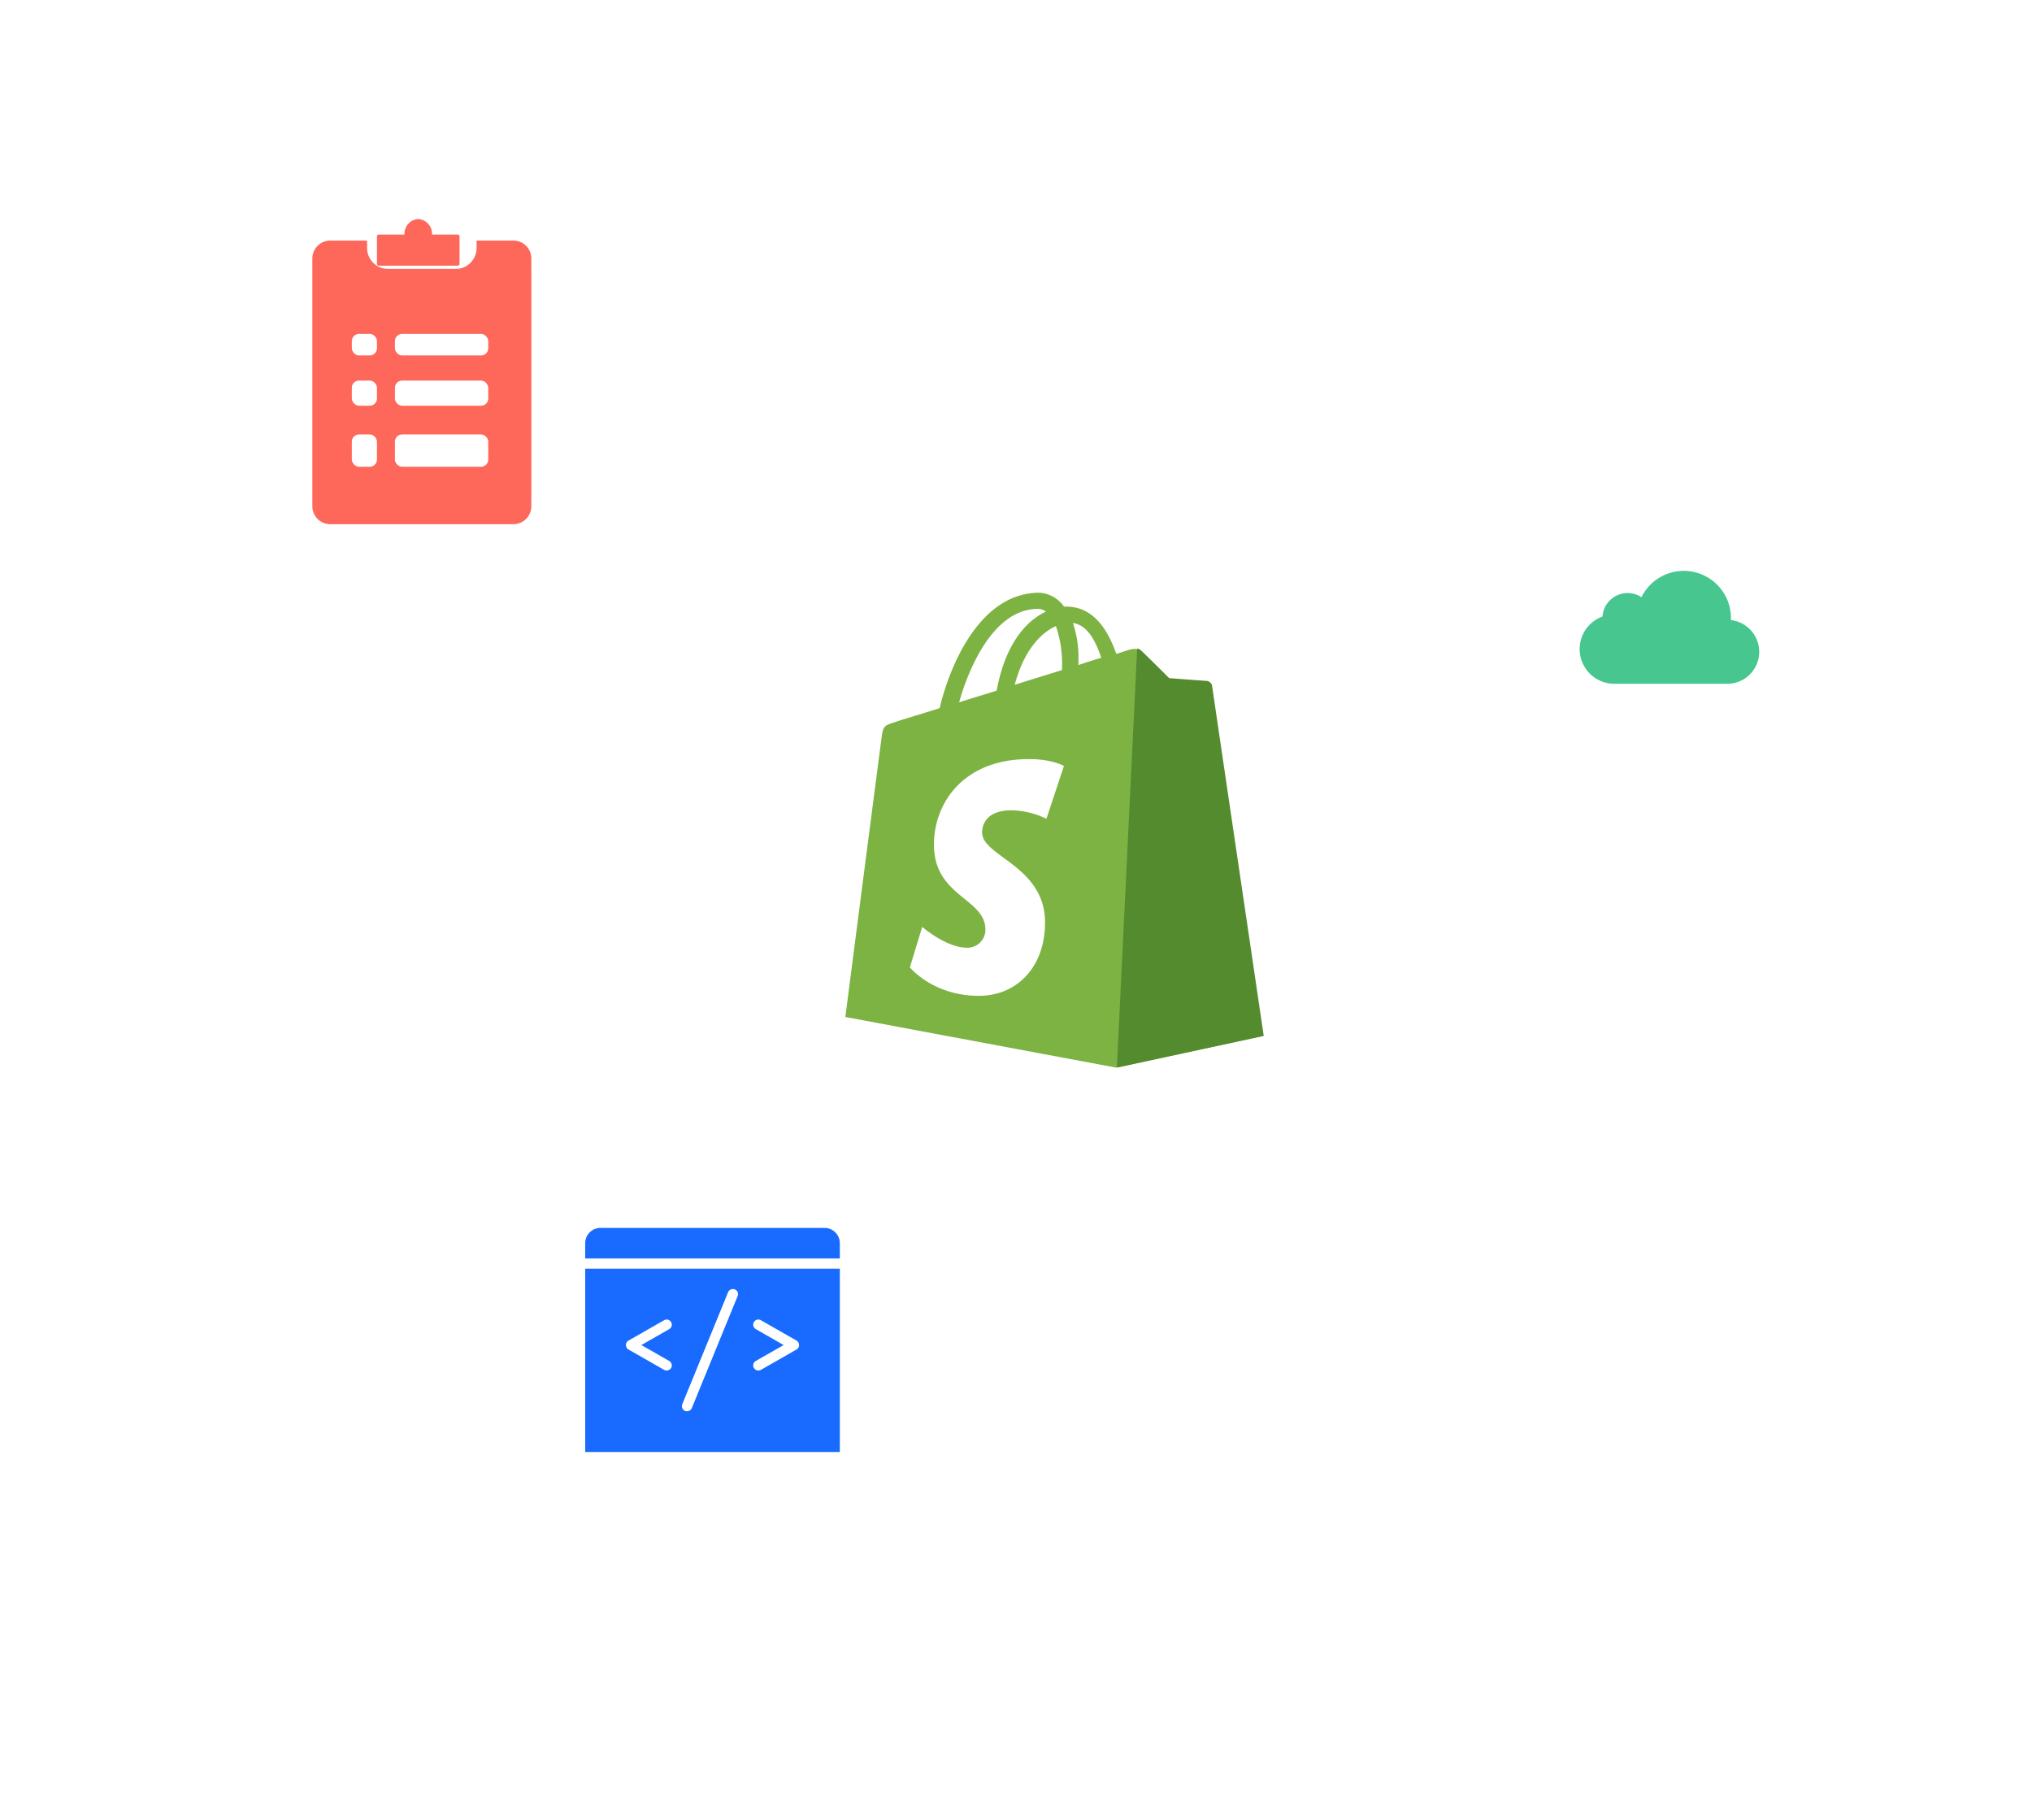<svg xmlns="http://www.w3.org/2000/svg" xmlns:xlink="http://www.w3.org/1999/xlink" width="566.001" height="506.999" viewBox="0 0 566.001 506.999"><defs><filter id="a" x="107.283" y="57.668" width="379.459" height="379.459" filterUnits="userSpaceOnUse"><feOffset dy="16" input="SourceAlpha"/><feGaussianBlur stdDeviation="16" result="b"/><feFlood flood-color="#25265e" flood-opacity="0.102"/><feComposite operator="in" in2="b"/><feComposite in="SourceGraphic"/></filter><filter id="c" x="364.001" y="89.999" width="202" height="202" filterUnits="userSpaceOnUse"><feOffset dy="16" input="SourceAlpha"/><feGaussianBlur stdDeviation="16" result="d"/><feFlood flood-color="#25265e" flood-opacity="0.102"/><feComposite operator="in" in2="d"/><feComposite in="SourceGraphic"/></filter><filter id="e" x="0" y="0" width="236" height="237" filterUnits="userSpaceOnUse"><feOffset dy="16" input="SourceAlpha"/><feGaussianBlur stdDeviation="16" result="f"/><feFlood flood-color="#25265e" flood-opacity="0.102"/><feComposite operator="in" in2="f"/><feComposite in="SourceGraphic"/></filter><filter id="g" x="80.001" y="270.999" width="236" height="236" filterUnits="userSpaceOnUse"><feOffset dy="16" input="SourceAlpha"/><feGaussianBlur stdDeviation="16" result="h"/><feFlood flood-color="#25265e" flood-opacity="0.102"/><feComposite operator="in" in2="h"/><feComposite in="SourceGraphic"/></filter></defs><g transform="translate(-1057.999 -2390.001)"><g transform="matrix(1, 0, 0, 1, 1058, 2390)" filter="url(#a)"><rect width="283.459" height="283.459" rx="22" transform="translate(155.28 89.67)" fill="#fff"/></g><g transform="translate(1293.463 2555.085)"><path d="M108.35,29.727a1.151,1.151,0,0,0-1.161-1.009c-.463,0-10.615-.774-10.615-.774s-7.05-7.05-7.9-7.748c-.774-.774-2.249-.542-2.867-.387-.076,0-1.551.466-3.952,1.24-2.4-6.9-6.508-13.174-13.869-13.174h-.7A9.021,9.021,0,0,0,60.464,4C43.418,4,35.2,25.309,32.648,36.158c-6.663,2.093-11.392,3.485-11.934,3.72-3.72,1.161-3.8,1.24-4.262,4.725-.387,2.635-10.072,77.563-10.072,77.563l75.394,14.1,40.915-8.832C122.764,127.283,108.429,30.424,108.35,29.727Zm-30.683-7.6c-1.858.542-4.107,1.24-6.352,2.014V22.753a29.758,29.758,0,0,0-1.551-10.307c3.872.466,6.276,4.729,7.9,9.685ZM65.034,13.3a32.434,32.434,0,0,1,1.706,11.468v.774c-4.183,1.316-8.6,2.635-13.174,4.107,2.556-9.762,7.44-14.566,11.468-16.349Zm-4.96-4.8a3.713,3.713,0,0,1,2.169.774c-5.5,2.556-11.312,8.988-13.716,22.006-3.641,1.161-7.129,2.169-10.459,3.254C40.859,24.611,47.833,8.494,60.074,8.494Z" transform="translate(-6.379 -4)" fill="#7cb342"/><path d="M54.433,17.7c-.466,0-10.615-.774-10.615-.774s-7.05-7.05-7.9-7.748a1.514,1.514,0,0,0-1.009-.466l-5.658,116.7,40.915-8.832S55.829,19.559,55.749,18.862A2.1,2.1,0,0,0,54.433,17.7Z" transform="translate(46.377 6.865)" fill="#558b2f"/><path d="M54.725,19.921,49.847,34.633a22.916,22.916,0,0,0-9.679-2.364c-7.85,0-8.231,4.954-8.231,6.174,0,6.706,17.529,9.3,17.529,25.075,0,12.424-7.85,20.426-18.445,20.426-12.8,0-19.206-7.926-19.206-7.926l3.429-11.279s6.706,5.793,12.347,5.793A5.007,5.007,0,0,0,32.85,65.5c0-8.766-14.328-9.147-14.328-23.627,0-12.119,8.69-23.855,26.3-23.855C51.368,17.94,54.725,19.921,54.725,19.921Z" transform="translate(6.163 28.335)" fill="#fff"/></g><g transform="matrix(1, 0, 0, 1, 1058, 2390)" filter="url(#c)"><rect width="106" height="106" rx="22" transform="translate(412 122)" fill="#fff"/></g><g transform="matrix(1, 0, 0, 1, 1058, 2390)" filter="url(#e)"><rect width="140" height="141" rx="22" transform="translate(48 32)" fill="#fff"/></g><g transform="translate(1131.752 2450.563)"><rect width="85" height="85" rx="1" transform="translate(0.247 0.438)" fill="none"/><path d="M56,79H5a5.006,5.006,0,0,1-5-5V5A5.006,5.006,0,0,1,5,0h10.25V1.975A5.831,5.831,0,0,0,20.969,7.9H40.032a5.831,5.831,0,0,0,5.719-5.926V0H56a5.006,5.006,0,0,1,5,5V74A5.006,5.006,0,0,1,56,79Z" transform="translate(13.247 6.438)" fill="#fe685a"/><path d="M.5,13a.5.5,0,0,1-.5-.5V4.833a.5.5,0,0,1,.5-.5H7.667A4.107,4.107,0,0,1,11.5,0a4.107,4.107,0,0,1,3.833,4.333H22.5a.5.5,0,0,1,.5.5V12.5a.5.5,0,0,1-.5.5Z" transform="translate(31.247 0.438)" fill="#fe685a"/><rect width="26" height="6" rx="2" transform="translate(36.247 32.438)" fill="#fff"/><rect width="7" height="6" rx="2" transform="translate(24.247 32.438)" fill="#fff"/><rect width="7" height="7" rx="2" transform="translate(24.247 45.438)" fill="#fff"/><rect width="26" height="7" rx="2" transform="translate(36.247 45.438)" fill="#fff"/><rect width="7" height="9" rx="2" transform="translate(24.247 60.438)" fill="#fff"/><rect width="26" height="9" rx="2" transform="translate(36.247 60.438)" fill="#fff"/></g><g transform="matrix(1, 0, 0, 1, 1058, 2390)" filter="url(#g)"><rect width="140" height="140" rx="22" transform="translate(128 303)" fill="#fff"/></g><path d="M4.256,3A4.264,4.264,0,0,0,0,7.256v4.256H70.926V7.256A4.264,4.264,0,0,0,66.67,3ZM0,14.348V65.415H70.926V14.348Zm41.137,5.674a1.377,1.377,0,0,1,.532.089,1.44,1.44,0,0,1,.8,1.862L29.7,53.18a1.449,1.449,0,0,1-1.33.887,1.377,1.377,0,0,1-.532-.089,1.44,1.44,0,0,1-.8-1.862L39.807,20.909A1.466,1.466,0,0,1,41.137,20.022ZM22.519,28.533a1.43,1.43,0,0,1,.887,2.66l-7.758,4.433,7.758,4.433a1.436,1.436,0,0,1,.532,1.95,1.461,1.461,0,0,1-1.95.532l-9.93-5.674a1.441,1.441,0,0,1,0-2.482l9.93-5.674A1.472,1.472,0,0,1,22.519,28.533Zm25.888,0a1.373,1.373,0,0,1,.532.177l9.93,5.674a1.441,1.441,0,0,1,0,2.482l-9.93,5.674a1.461,1.461,0,0,1-1.95-.532,1.436,1.436,0,0,1,.532-1.95l7.758-4.433L47.52,31.193a1.43,1.43,0,0,1,.887-2.66Z" transform="translate(1221 2729)" fill="#186bfe"/><path d="M42.129,22.258c.008-.191.016-.379.016-.562a13.142,13.142,0,0,0-24.93-5.816A7.011,7.011,0,0,0,6.363,21.254,9.664,9.664,0,0,0,9.672,40H41.1a8.9,8.9,0,0,0,1.031-17.742Z" transform="translate(1498 2540.453)" fill="#47c78f"/></g></svg>